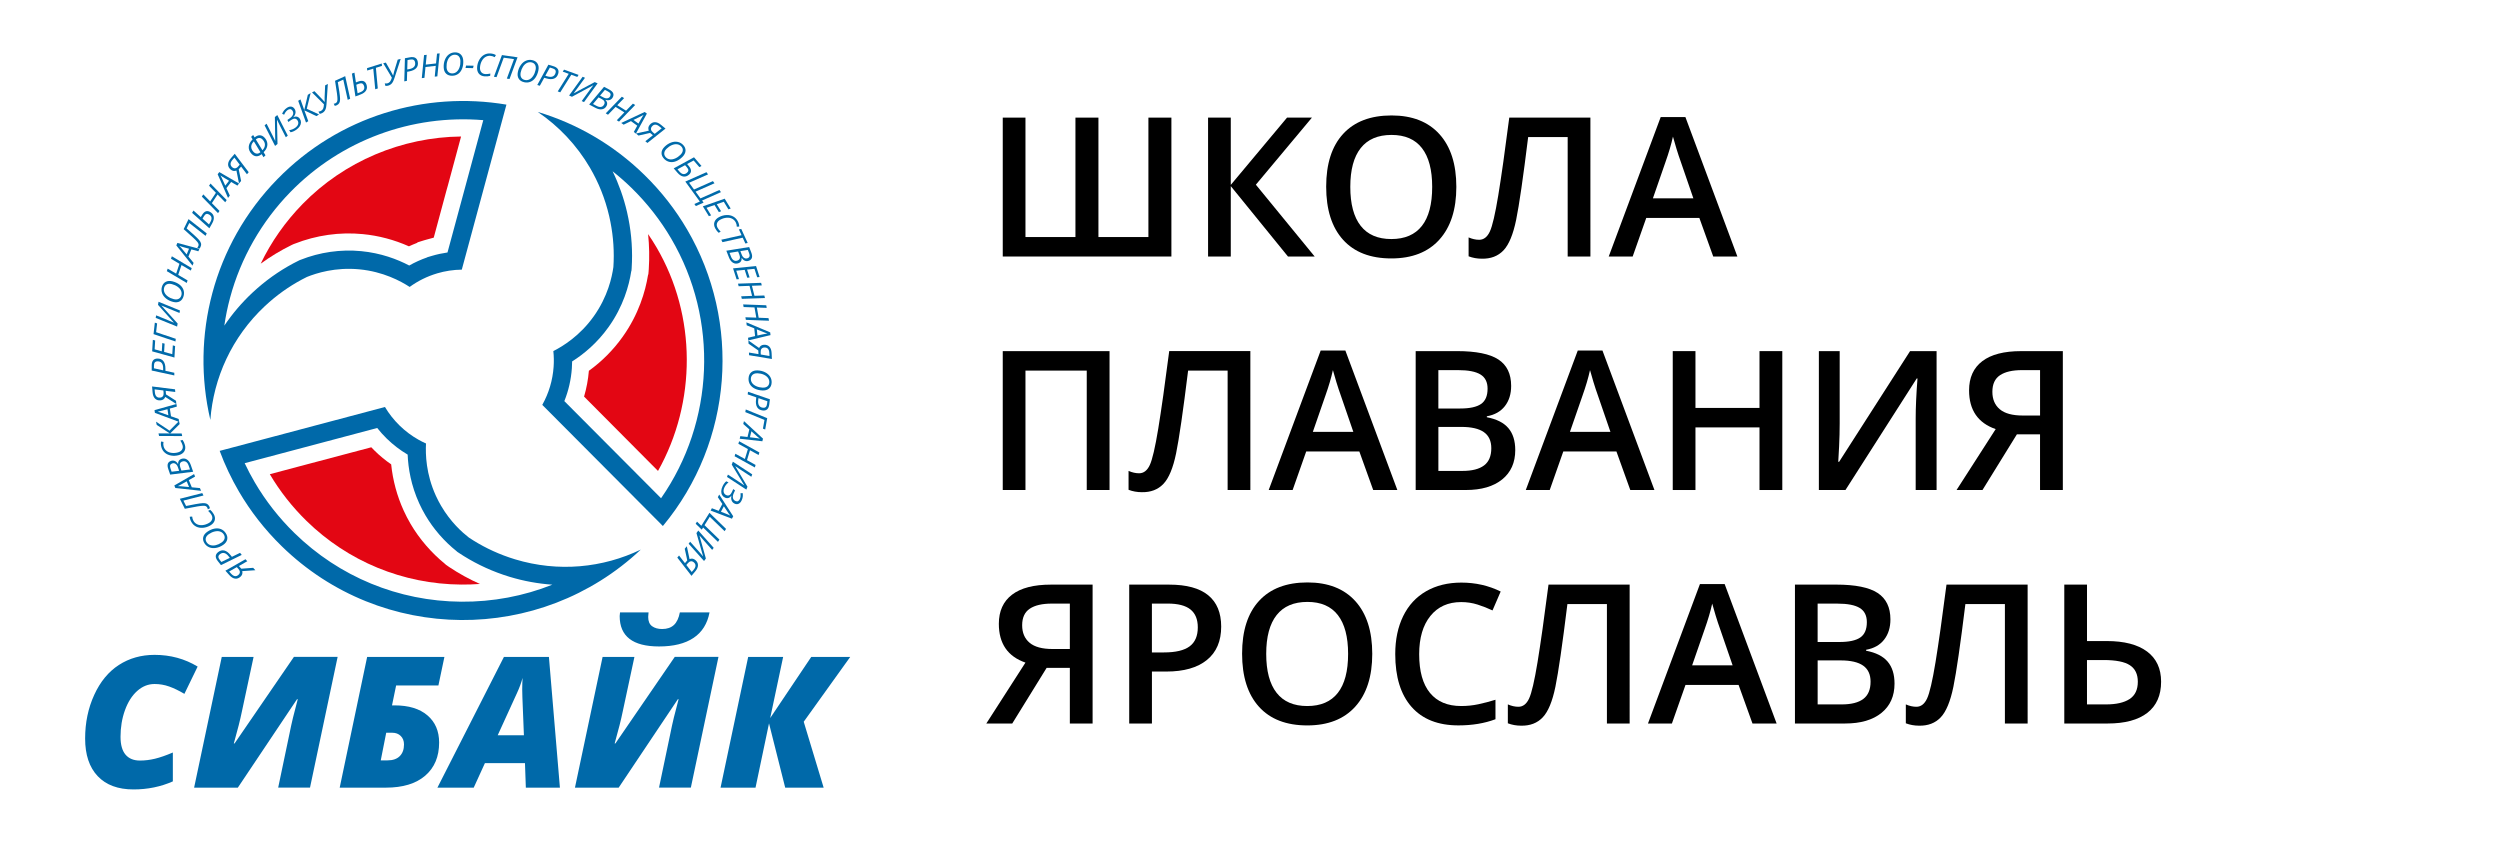 <?xml version="1.0" encoding="UTF-8"?> <!-- Generator: Adobe Illustrator 23.0.1, SVG Export Plug-In . SVG Version: 6.00 Build 0) --> <svg xmlns="http://www.w3.org/2000/svg" xmlns:xlink="http://www.w3.org/1999/xlink" id="Слой_1" x="0px" y="0px" viewBox="0 0 1450.68 502.15" style="enable-background:new 0 0 1450.68 502.15;" xml:space="preserve"> <style type="text/css"> .st0{fill:#0069A9;} .st1{fill:#E30613;} .st2{fill:#006AAA;} </style> <g> <g> <path class="st0" d="M89.71,396.91c-3.74,0-7.11,1.35-10.12,4.05c-3.01,2.7-5.37,6.42-7.08,11.16c-1.71,4.74-2.57,9.88-2.57,15.41 c0,4.64,0.97,8.09,2.91,10.38c1.94,2.28,4.72,3.42,8.35,3.42c2.87,0,5.78-0.35,8.72-1.06c2.94-0.71,6.4-1.91,10.38-3.61v16.76 c-7.02,3.11-14.63,4.67-22.83,4.67c-8.99,0-15.92-2.57-20.78-7.71c-4.86-5.14-7.29-12.41-7.29-21.82c0-9.2,1.75-17.64,5.27-25.32 c3.51-7.68,8.28-13.47,14.32-17.38c6.04-3.91,12.95-5.86,20.73-5.86c9.17,0,17.49,2.27,24.96,6.8l-7.68,15.83 c-3.22-1.9-6.17-3.33-8.87-4.28C95.42,397.39,92.62,396.91,89.71,396.91z"></path> </g> <g> <path class="st0" d="M128.68,381.19h18.47l-6.8,31.75c-0.9,4.46-2.46,10.62-4.67,18.47h0.42l34.45-50.23h25.37l-16.03,75.86 h-18.47l6.59-31.44c1.11-5.67,2.7-12.3,4.77-19.87h-0.42l-34.35,51.32h-25.37L128.68,381.19z"></path> </g> <g> <path class="st0" d="M257.88,381.19l-3.48,16.55h-24.54l-2.39,11.57h1.5c8.16,0,14.51,1.93,19.04,5.79 c4.53,3.86,6.8,9.12,6.8,15.8c0,8.16-2.69,14.56-8.07,19.2c-5.38,4.64-13,6.95-22.86,6.95h-26.77l15.93-75.86H257.88z M220.94,441.22h4c3.04,0,5.39-0.82,7.03-2.46c1.64-1.64,2.46-3.9,2.46-6.77c0-2.04-0.63-3.68-1.89-4.93 c-1.26-1.25-2.9-1.87-4.9-1.87h-3.53L220.94,441.22z"></path> </g> <g> <path class="st0" d="M304.63,442.83h-23.25l-6.49,14.22h-21.07l38.6-75.86h26.1l6.38,75.86h-19.77L304.63,442.83z M288.81,426.64 h15.2l-0.88-22l-0.1-4.46c0-2.59,0.07-4.86,0.21-6.8c-0.83,2.98-1.89,5.85-3.17,8.61L288.81,426.64z"></path> </g> <g> <path class="st0" d="M349.67,381.19h18.47l-6.8,31.75c-0.9,4.46-2.46,10.62-4.67,18.47h0.42l34.45-50.23h25.37l-16.03,75.86 h-18.47L389,425.6c1.11-5.67,2.7-12.3,4.77-19.87h-0.42l-34.35,51.32h-25.37L349.67,381.19z M382.41,375.12 c-15.22,0-22.83-5.88-22.83-17.64l0.21-2.13h16.55l-0.21,2.65c0,2.49,0.75,4.28,2.26,5.37c1.5,1.09,3.45,1.63,5.84,1.63 c2.87,0,5.15-0.78,6.82-2.33s2.83-4,3.45-7.32h17.23c-1.25,6.57-4.34,11.51-9.29,14.81C397.49,373.47,390.82,375.12,382.41,375.12 z"></path> </g> <g> <path class="st0" d="M477.94,457.05h-22.31l-9.39-37.31l-7.83,37.31h-20.29l16.03-75.86h20.29l-7.52,35.49l23.82-35.49h22.62 l-26.98,37.62L477.94,457.05z"></path> </g> </g> <g> <g> <g> <path class="st1" d="M251.69,137.9c-1.35,0.31-2.65,0.69-3.96,1.08l-1.4,0.39l-4,1.24l-0.29,0.32c-1.6,0.61-3.17,1.28-4.74,2.01 c-8.47-3.78-17.6-6.22-26.8-7.09c-13.33-1.31-27.01,0.63-39.54,5.58l-0.63,0.23l-0.79,0.37l-0.34,0.15l-0.18,0.1 c-6.23,3.07-12.16,6.65-17.75,10.73c6.07-12.63,14.24-24.3,24.36-34.67c24.18-24.77,57.6-38.76,91.92-39.13l-7.68,28.48 l-0.75,2.64L251.69,137.9z"></path> </g> </g> <g> <g> <path class="st0" d="M280.43,69.72l-2.39,8.85c-2.87,10.6-5.73,21.21-8.6,31.81c-3.25,12.04-6.51,24.08-9.77,36.12 c-3.07,0.44-6.12,1.1-9.11,1.99l-2.64,0.78l-0.1,0.11c-3.6,1.25-7.06,2.82-10.36,4.69c-6.99-3.67-16.42-7.23-27.9-8.34 c-11.86-1.14-24,0.6-35.13,5.02L174,150.9l-0.6,0.29c-8.62,4.24-16.7,9.63-24.02,16.03c-1.01,0.86-2.01,1.77-2.98,2.69 c-6.16,5.77-11.59,12.17-16.23,19.04c0.79-5.46,1.9-10.88,3.34-16.21c6.18-22.99,18.29-44.2,35.04-61.35 C197.85,81.39,238.97,66.26,280.43,69.72 M293.87,60.71c-47.04-7.94-97.07,6.54-132.93,43.26 c-37.34,38.23-50.23,91.25-38.88,139.69c1.83-24.31,12.43-48.03,31.63-66.02c0.86-0.82,1.74-1.61,2.63-2.38 c6.75-5.9,14.07-10.75,21.76-14.54l0.04-0.02c5.4-2.17,16.37-5.75,30.42-4.41c13.78,1.33,23.88,6.77,29.18,10.21 c4.88-3.55,10.24-6.16,15.83-7.83c0.01-0.01,0.02-0.01,0.03-0.02c4.69-1.39,9.53-2.13,14.39-2.18 c6.78-25.06,13.54-50.1,20.32-75.15L293.87,60.71L293.87,60.71z"></path> </g> </g> <g> <g> <path class="st1" d="M278.49,338.86c-3.62,0.26-7.24,0.37-10.88,0.35c-33.73-0.26-65.64-13.38-89.79-36.98 c-8.28-8.1-15.42-17.19-21.25-27.06l17.03-4.53l41.85-11.09c0.66,0.71,1.33,1.37,2.02,2.06c2.95,2.91,6.15,5.52,9.52,7.85 c0.95,9.29,3.42,18.4,7.23,26.77c1.21,2.64,2.53,5.21,3.98,7.7c5.17,8.82,12.13,16.88,20.06,23.32l0.53,0.5l1.12,0.78l0.46,0.3 l0.1,0.09l0.08,0.05C266.23,332.76,272.23,336.08,278.49,338.86z"></path> </g> </g> <g> <g> <path class="st0" d="M320.51,339.27c-16.64,6.63-34.57,10.03-52.96,9.88c-36.34-0.29-70.67-14.43-96.67-39.83 c-9-8.79-16.75-18.7-23.05-29.44c-2.11-3.6-4.07-7.32-5.85-11.11l8.9-2.36l20.53-5.45c15.83-4.2,31.65-8.41,47.48-12.61 c1.71,2.17,3.56,4.23,5.54,6.16c3.67,3.58,7.74,6.7,12.12,9.28c0.32,7.9,1.95,17.86,6.73,28.33c1.06,2.32,2.24,4.6,3.53,6.79 c4.66,7.96,10.93,15.18,18.14,20.93l0.33,0.32l0.82,0.55c7.99,5.34,16.7,9.64,25.91,12.79c1.11,0.39,2.33,0.78,3.76,1.22 C303.89,337.18,312.19,338.7,320.51,339.27L320.51,339.27z M371.84,318.91c-21.97,10.59-47.81,13.28-73,5.64 c-1.13-0.35-2.26-0.71-3.37-1.09c-8.49-2.9-16.34-6.81-23.47-11.58l-0.03-0.03c-3.85-3.01-10.5-8.92-16-18.31 c-1.06-1.81-2.08-3.76-3.03-5.83c-5.75-12.59-6.08-24.05-5.74-30.37c-1.49-0.65-2.95-1.39-4.38-2.2 c-3.91-2.2-7.6-4.94-10.97-8.23c-3.36-3.28-6.18-6.9-8.47-10.74c-25.08,6.65-50.16,13.32-75.23,19.98l-20.68,5.48 c3.01,8.12,6.74,16.03,11.19,23.63c6.65,11.36,14.92,22.03,24.79,31.67C221.42,373.54,313.39,373.93,371.84,318.91L371.84,318.91 z"></path> </g> </g> <g> <g> <path class="st1" d="M381.82,273.27l-42.9-43.14c1.42-4.84,2.36-9.84,2.79-14.97c7.53-5.41,14.2-12.14,19.57-19.68 c9.4-13.15,13.21-26.47,14.72-35.71l0.23-0.75l0.16-1.77l0.03-0.69l0.03-0.11l0.01-0.15c0.45-6.81,0.31-13.66-0.38-20.46 c1.7,2.49,3.35,5.06,4.89,7.69C404.3,183.37,404.16,233.52,381.82,273.27z"></path> </g> </g> <g> <g> <path class="st0" d="M389.52,138.51c27.64,47.18,24.94,106.28-5.93,150.61l-6.47-6.51l-28.35-28.47l-21.3-21.39 c2.43-6.05,3.89-12.42,4.36-19.02c0.1-1.32,0.15-2.66,0.16-4c6.67-4.21,14.48-10.6,21.18-20.01 c8.51-11.94,11.84-23.99,13.12-32.29l0.15-0.46l0.09-1.31c0.63-9.62,0-19.33-1.88-28.83c-0.25-1.31-0.53-2.61-0.82-3.86 c-1.91-8.19-4.71-16.09-8.36-23.58c3.82,3.02,7.49,6.25,10.99,9.66C375.47,117.86,383.23,127.76,389.52,138.51L389.52,138.51 M398.69,133.13c-6.65-11.36-14.92-22.03-24.79-31.67c-18.01-17.6-39.31-29.77-61.87-36.52c12.21,8.3,22.63,19.28,30.28,32.34 c5,8.54,8.82,17.96,11.18,28.11c0.27,1.15,0.52,2.32,0.74,3.47c1.73,8.79,2.27,17.56,1.7,26.11l-0.01,0.05 c-0.81,5.76-3.2,17.06-11.39,28.54c-8.03,11.28-17.8,17.31-23.44,20.16c0.32,3.06,0.38,6.15,0.15,9.23 c-0.54,7.63-2.73,15.14-6.57,21.99c18.31,18.39,36.61,36.77,54.92,55.16l15.06,15.14C425.6,255.93,430.14,186.82,398.69,133.13 L398.69,133.13z"></path> </g> </g> </g> <g> <g> <path class="st2" d="M140.01,330l6.89-0.51l1.26,1.4l-7.6,0.52c0.33,1.27-0.01,2.35-1.01,3.25c-1,0.89-2.06,1.26-3.18,1.1 c-1.12-0.16-2.21-0.84-3.27-2.02l-2.31-2.58l11.65-6.66l1.04,1.17l-4.86,2.78L140.01,330z M132.97,331.63l1.1,1.23 c0.76,0.85,1.5,1.33,2.22,1.44c0.72,0.11,1.41-0.13,2.07-0.72c0.55-0.5,0.83-1.04,0.82-1.64c-0.01-0.6-0.29-1.21-0.85-1.84 l-0.91-1.01L132.97,331.63z"></path> </g> <g> <path class="st2" d="M126.57,320.38c1.16-0.92,2.36-1.23,3.6-0.94c1.23,0.3,2.44,1.2,3.63,2.71l0.76,0.96l4.75-2.32l0.96,1.21 l-12.05,5.92l-1.86-2.36c-0.8-1.02-1.19-1.97-1.16-2.84C125.23,321.86,125.69,321.08,126.57,320.38z M133.36,323.71l-0.75-0.95 c-0.81-1.03-1.64-1.64-2.49-1.84c-0.85-0.2-1.69,0.03-2.51,0.68c-0.59,0.46-0.88,0.96-0.88,1.5c0,0.54,0.27,1.15,0.81,1.83 l0.92,1.17L133.36,323.71z"></path> </g> <g> <path class="st2" d="M120.35,308.53c1.33-0.91,2.67-1.5,4.02-1.77c1.35-0.27,2.6-0.2,3.73,0.23c1.14,0.43,2.07,1.18,2.81,2.26 c0.88,1.28,1.19,2.54,0.94,3.76c-0.25,1.22-1.04,2.29-2.38,3.2c-1.31,0.89-2.66,1.46-4.07,1.71c-1.41,0.25-2.69,0.16-3.84-0.28 c-1.16-0.44-2.09-1.19-2.81-2.24c-0.83-1.22-1.11-2.45-0.83-3.67C118.2,310.5,119.01,309.44,120.35,308.53z M119.94,314.72 c0.54,0.79,1.27,1.32,2.19,1.6c0.92,0.28,1.95,0.29,3.07,0.03c1.12-0.26,2.23-0.76,3.3-1.5c0.99-0.67,1.58-1.44,1.8-2.31 s0.04-1.72-0.54-2.56c-0.52-0.76-1.23-1.28-2.12-1.56c-0.89-0.28-1.91-0.28-3.05-0.02s-2.26,0.77-3.35,1.51 c-0.98,0.67-1.59,1.43-1.82,2.28C119.2,313.04,119.37,313.88,119.94,314.72z"></path> </g> <g> <path class="st2" d="M112.27,302.25c0.53,0.91,1.26,1.58,2.18,2.01c0.92,0.43,1.99,0.57,3.21,0.43c1.22-0.14,2.39-0.55,3.54-1.21 c0.97-0.56,1.59-1.27,1.87-2.12c0.28-0.85,0.16-1.72-0.37-2.62c-0.42-0.73-1.06-1.49-1.92-2.27l1.15-0.67 c0.42,0.36,0.79,0.72,1.1,1.09c0.31,0.37,0.63,0.84,0.97,1.42c0.74,1.27,0.93,2.49,0.58,3.66c-0.35,1.17-1.19,2.15-2.53,2.93 c-1.35,0.79-2.76,1.24-4.25,1.36s-2.8-0.1-3.96-0.68c-1.15-0.58-2.07-1.46-2.76-2.64c-0.6-1.03-0.92-2.07-0.97-3.1l1.41-0.09 C111.59,300.67,111.84,301.51,112.27,302.25z"></path> </g> <g> <path class="st2" d="M107.98,293.6c1.77-0.37,3.59-0.72,5.47-1.06c1.88-0.34,3.31-0.53,4.28-0.58c0.97-0.05,1.75,0.08,2.33,0.38 c0.58,0.3,1.04,0.8,1.39,1.5c0.2,0.41,0.31,0.78,0.32,1.11l-1.21,0.6c-0.03-0.34-0.11-0.65-0.25-0.92 c-0.22-0.45-0.53-0.76-0.9-0.93c-0.38-0.17-0.91-0.24-1.59-0.22s-1.76,0.15-3.22,0.38c-1.46,0.23-3.91,0.69-7.35,1.37l-2.89-5.81 l13.01-3.3l0.7,1.4l-11.65,2.96L107.98,293.6z"></path> </g> <g> <path class="st2" d="M109.56,278.61l1.74,4.16l4.71,0.45l0.66,1.59l-14.92-1.64l-0.61-1.46l11.46-6.61l0.6,1.43L109.56,278.61z M108.33,279.3l-2.35,1.33c-0.93,0.55-1.86,1.03-2.8,1.46c0.57,0,1.15,0.03,1.73,0.07c0.58,0.04,2.18,0.19,4.8,0.45L108.33,279.3z "></path> </g> <g> <path class="st2" d="M97.64,272.16c-0.86-2.48-0.34-4.04,1.56-4.7c0.8-0.28,1.56-0.26,2.28,0.05c0.72,0.31,1.32,0.89,1.8,1.74 l0.08-0.03c-0.05-0.72,0.09-1.34,0.41-1.84c0.32-0.51,0.79-0.87,1.42-1.08c1.2-0.42,2.29-0.31,3.27,0.33s1.73,1.68,2.24,3.14 l1.38,3.98l-13.32,1.65L97.64,272.16z M103.95,273.2l-0.74-2.13c-0.31-0.89-0.76-1.54-1.36-1.93c-0.6-0.39-1.25-0.46-1.97-0.21 c-0.59,0.2-0.96,0.55-1.12,1.03s-0.1,1.13,0.19,1.95l0.63,1.81L103.95,273.2z M110.25,272.43l-0.79-2.29 c-0.36-1.04-0.86-1.76-1.51-2.15c-0.65-0.4-1.39-0.45-2.22-0.16c-0.66,0.23-1.08,0.62-1.28,1.16c-0.2,0.55-0.16,1.22,0.12,2.03 l0.7,2.03L110.25,272.43z"></path> </g> <g> <path class="st2" d="M94.94,259.05c0.28,1.02,0.81,1.85,1.6,2.5c0.78,0.65,1.78,1.06,2.99,1.23c1.21,0.17,2.45,0.08,3.73-0.27 c1.08-0.3,1.86-0.82,2.35-1.57c0.49-0.75,0.59-1.62,0.31-2.62c-0.22-0.81-0.65-1.71-1.28-2.69l1.29-0.36 c0.32,0.45,0.58,0.9,0.79,1.33c0.21,0.43,0.4,0.97,0.58,1.62c0.39,1.41,0.27,2.64-0.37,3.69c-0.64,1.05-1.7,1.77-3.19,2.19 c-1.51,0.42-2.99,0.5-4.46,0.24c-1.46-0.26-2.68-0.81-3.65-1.67c-0.97-0.85-1.64-1.94-2-3.25c-0.32-1.15-0.37-2.23-0.15-3.24 l1.39,0.27C94.68,257.35,94.71,258.22,94.94,259.05z"></path> </g> <g> <path class="st2" d="M103.88,244.32l0.37,1.75l-5.5,5.44l6.65,0.01l0.32,1.51L92.3,253l-0.32-1.51l6.54,0.02l-7.58-4.95l-0.4-1.88 l7.81,5.21L103.88,244.32z"></path> </g> <g> <path class="st2" d="M98.55,237.08l0.67,4.46l4.46,1.59l0.25,1.7l-14.05-5.26l-0.23-1.57l12.73-3.59l0.23,1.53L98.55,237.08z M97.18,237.45l-2.61,0.71c-1.04,0.3-2.06,0.54-3.07,0.72c0.55,0.14,1.11,0.31,1.66,0.49s2.07,0.72,4.54,1.62L97.18,237.45z"></path> </g> <g> <path class="st2" d="M96.33,228.85l5.82,3.72l0.16,1.88l-6.4-4.13c-0.5,1.21-1.42,1.88-2.75,2c-1.34,0.12-2.4-0.23-3.21-1.03 c-0.8-0.8-1.27-2-1.41-3.58l-0.3-3.46l13.32,1.65l0.14,1.56l-5.56-0.69L96.33,228.85z M89.72,225.94l0.14,1.65 c0.1,1.14,0.41,1.96,0.92,2.48c0.51,0.52,1.21,0.74,2.09,0.66c0.74-0.06,1.29-0.34,1.64-0.82c0.35-0.49,0.49-1.14,0.42-1.98 l-0.12-1.35L89.72,225.94z"></path> </g> <g> <path class="st2" d="M91.42,208.06c1.48,0,2.62,0.5,3.4,1.5c0.78,1,1.17,2.46,1.17,4.38l0,1.23l5.16,1.13l0,1.55l-13.12-2.84 l0.01-3c0-1.3,0.29-2.28,0.85-2.95C89.45,208.39,90.3,208.06,91.42,208.06z M94.67,214.89l0-1.21c0-1.31-0.27-2.31-0.81-2.99 c-0.54-0.68-1.34-1.02-2.4-1.02c-0.75,0-1.29,0.21-1.62,0.63c-0.33,0.42-0.5,1.07-0.5,1.94l0,1.48L94.67,214.89z"></path> </g> <g> <path class="st2" d="M101.62,200.79l-0.4,6.68l-12.93-3.59l0.4-6.68l1.35,0.37l-0.31,5.14l4.15,1.14l0.29-4.79l1.35,0.34 l-0.29,4.81l4.74,1.32l0.31-5.13L101.62,200.79z"></path> </g> <g> <path class="st2" d="M102,196.6l-0.18,1.55l-12.73-4.27l0.75-6.65l1.33,0.43l-0.58,5.11L102,196.6z"></path> </g> <g> <path class="st2" d="M90.34,184.46l0.26-1.47l6.95,2.84l3.35,1.42l0.01-0.04l-9.23-10.32l0.32-1.78l12.43,5.06l-0.26,1.44 l-7.02-2.85c-1.64-0.66-2.8-1.15-3.48-1.48l-0.01,0.04l9.42,10.41l-0.32,1.78L90.34,184.46z"></path> </g> <g> <path class="st2" d="M100.12,163.27c1.56,0.4,2.89,1.01,3.99,1.84c1.1,0.83,1.87,1.82,2.3,2.95c0.43,1.14,0.48,2.34,0.16,3.6 c-0.38,1.5-1.12,2.57-2.2,3.19c-1.08,0.62-2.4,0.73-3.97,0.33c-1.53-0.39-2.86-1.03-3.98-1.91c-1.12-0.89-1.9-1.91-2.33-3.07 c-0.43-1.16-0.49-2.36-0.18-3.59c0.37-1.43,1.1-2.45,2.2-3.05C97.22,162.97,98.56,162.87,100.12,163.27z M95.21,167.06 c-0.24,0.92-0.15,1.82,0.25,2.7s1.07,1.65,2.01,2.32c0.94,0.67,2.04,1.16,3.31,1.49c1.15,0.29,2.13,0.24,2.92-0.18 c0.79-0.41,1.32-1.11,1.57-2.1c0.23-0.89,0.15-1.77-0.24-2.62c-0.38-0.85-1.05-1.62-2-2.3c-0.95-0.68-2.07-1.18-3.35-1.51 c-1.15-0.29-2.13-0.25-2.91,0.14C95.98,165.4,95.46,166.08,95.21,167.06z"></path> </g> <g> <path class="st2" d="M111.24,155.57l-0.48,1.44l-5.44-3.2l-1.91,5.7l5.44,3.21l-0.49,1.47l-11.55-6.84l0.49-1.47l4.92,2.9 l1.91-5.7l-4.91-2.92l0.49-1.45L111.24,155.57z"></path> </g> <g> <path class="st2" d="M111.04,144.71l-1.71,4.18l3.02,3.65l-0.65,1.59l-9.38-11.71l0.6-1.46l12.78,3.43l-0.59,1.43L111.04,144.71z M109.68,144.33l-2.6-0.72c-1.05-0.27-2.05-0.59-3.01-0.95c0.4,0.41,0.79,0.83,1.18,1.27c0.38,0.44,1.41,1.68,3.07,3.72 L109.68,144.33z"></path> </g> <g> <path class="st2" d="M108.3,132.55c1.37,1.17,2.76,2.4,4.18,3.69c1.42,1.28,2.44,2.3,3.07,3.04c0.63,0.74,1,1.44,1.12,2.08 c0.12,0.64,0,1.32-0.34,2.01c-0.2,0.42-0.43,0.72-0.68,0.93l-1.21-0.59c0.25-0.23,0.45-0.48,0.58-0.76 c0.22-0.45,0.28-0.88,0.19-1.28c-0.1-0.4-0.36-0.87-0.8-1.4c-0.43-0.53-1.19-1.3-2.27-2.31c-1.08-1.01-2.93-2.68-5.57-4.99 l2.84-5.83l10.56,8.3l-0.69,1.41l-9.45-7.43L108.3,132.55z"></path> </g> <g> <path class="st2" d="M112.26,122.16l4.27,3.83l0.63-1.1c1.33-2.33,2.92-2.96,4.77-1.9c1.2,0.68,1.9,1.61,2.1,2.76 s-0.11,2.46-0.94,3.92l-1.6,2.8l-10.01-8.95L112.26,122.16z M122.08,128.81c1.12-1.96,0.84-3.41-0.82-4.36 c-0.6-0.34-1.13-0.43-1.61-0.25c-0.48,0.17-0.92,0.62-1.33,1.33l-0.78,1.36l3.73,3.34L122.08,128.81z"></path> </g> <g> <path class="st2" d="M131.53,116.1l-0.84,1.27l-4.43-4.5l-3.32,5.01l4.42,4.51l-0.85,1.29l-9.39-9.59l0.85-1.29l4,4.08l3.32-5.01 l-3.99-4.09l0.84-1.28L131.53,116.1z"></path> </g> <g> <path class="st2" d="M134.13,105.59l-2.74,3.59l1.97,4.3l-1.04,1.37l-6.02-13.74l0.96-1.26l11.45,6.63l-0.94,1.23L134.13,105.59z M132.91,104.87l-2.33-1.38c-0.94-0.53-1.83-1.1-2.66-1.7c0.28,0.5,0.55,1.01,0.81,1.54c0.25,0.53,0.92,1.99,2,4.39L132.91,104.87 z"></path> </g> <g> <path class="st2" d="M138.52,98.23l1.39,6.77l-1.23,1.43l-1.49-7.47c-1.22,0.49-2.33,0.29-3.35-0.58 c-1.01-0.88-1.51-1.88-1.49-3.02c0.02-1.13,0.55-2.3,1.59-3.51l2.27-2.62l8.1,10.7l-1.02,1.19l-3.38-4.47L138.52,98.23z M136.01,91.46l-1.08,1.25c-0.75,0.86-1.13,1.66-1.14,2.39c-0.02,0.73,0.31,1.38,0.98,1.96c0.56,0.48,1.14,0.69,1.73,0.6 c0.59-0.08,1.17-0.44,1.71-1.08l0.89-1.03L136.01,91.46z"></path> </g> <g> <path class="st2" d="M152.9,91.22l-1.07-1.77c-1.02,0.84-2.03,1.25-3.03,1.23c-1.01-0.02-1.93-0.49-2.79-1.38 c-1.2-1.26-1.75-2.63-1.67-4.1c0.08-1.47,0.83-2.93,2.25-4.36l-0.88-1.4l1.17-1.11l0.87,1.4c1-0.84,2-1.25,2.99-1.23 c0.99,0.02,1.91,0.47,2.74,1.35c0.78,0.82,1.29,1.73,1.53,2.73s0.18,1.98-0.17,2.96c-0.35,0.98-0.97,1.92-1.85,2.82l1.07,1.77 L152.9,91.22z M147.3,82.01c-0.67,0.64-1.12,1.31-1.35,2.02s-0.25,1.41-0.05,2.11c0.2,0.7,0.6,1.36,1.19,1.99 c0.61,0.64,1.26,0.97,1.97,1.01c0.71,0.04,1.39-0.24,2.05-0.84L147.3,82.01z M152.29,87.19c0.95-1.01,1.43-2.06,1.44-3.14 s-0.43-2.1-1.33-3.05c-0.59-0.63-1.23-0.94-1.91-0.95c-0.68-0.01-1.36,0.28-2.03,0.87L152.29,87.19z"></path> </g> <g> <path class="st2" d="M153.53,72.73l1.16-0.94l3.39,6.69l1.6,3.27l0.03-0.02l-0.21-13.84l1.41-1.14l6.08,11.97l-1.14,0.92 l-3.44-6.75c-0.81-1.57-1.36-2.71-1.65-3.4l-0.03,0.02l0.3,14.03l-1.41,1.14L153.53,72.73z"></path> </g> <g> <path class="st2" d="M170.86,63.08c0.53,0.75,0.73,1.57,0.61,2.44c-0.13,0.88-0.56,1.7-1.29,2.47l0.03,0.04 c0.71-0.36,1.39-0.47,2.06-0.33s1.24,0.54,1.71,1.21c0.45,0.64,0.67,1.33,0.67,2.08c0,0.75-0.23,1.5-0.69,2.24 c-0.46,0.74-1.14,1.42-2.03,2.05c-1.12,0.79-2.22,1.28-3.31,1.47l-0.86-1.22c0.54-0.05,1.13-0.2,1.76-0.43 c0.63-0.23,1.23-0.54,1.78-0.94c0.92-0.65,1.48-1.36,1.7-2.14c0.22-0.78,0.08-1.52-0.42-2.23c-0.86-1.21-2.08-1.25-3.68-0.13 l-1.6,1.13l-0.52-1.19l1.49-1.05c0.93-0.66,1.52-1.38,1.77-2.16c0.25-0.79,0.12-1.54-0.38-2.25c-0.37-0.52-0.79-0.79-1.27-0.81 c-0.48-0.02-0.98,0.15-1.5,0.52c-0.83,0.59-1.5,1.49-2.01,2.71l-1.17-0.52c0.3-0.76,0.67-1.4,1.09-1.93 c0.42-0.53,0.96-1.02,1.59-1.47c0.85-0.6,1.68-0.87,2.47-0.8C169.68,61.94,170.34,62.34,170.86,63.08z"></path> </g> <g> <path class="st2" d="M185.13,66.42l-1.52,0.95l-6.99-3.32l2.26,6.26l-1.31,0.82l-4.54-12.63l1.31-0.82l2.21,6.15l2.07-8.81 l1.63-1.01l-2.23,9.11L185.13,66.42z"></path> </g> <g> <path class="st2" d="M186.96,65.59c-0.21,0.11-0.45,0.22-0.73,0.31c-0.28,0.1-0.52,0.16-0.72,0.18l-0.72-1.33 c0.6-0.06,1.09-0.19,1.48-0.4c0.57-0.31,0.97-0.74,1.23-1.29c0.25-0.55,0.41-1.39,0.48-2.52l-6.92-6.9l1.38-0.74l4.17,4.31 c0.78,0.82,1.38,1.48,1.79,1.98c-0.06-0.89-0.08-1.72-0.05-2.48l0.32-7.17l1.56-0.84l-0.76,11.67c-0.08,1.43-0.32,2.54-0.7,3.34 C188.41,64.51,187.8,65.14,186.96,65.59z"></path> </g> <g> <path class="st2" d="M196.02,47.65c0.31,1.78,0.61,3.61,0.88,5.5c0.28,1.89,0.42,3.32,0.44,4.3c0.01,0.97-0.14,1.75-0.46,2.32 c-0.32,0.57-0.83,1.02-1.54,1.34c-0.42,0.19-0.79,0.29-1.12,0.28l-0.56-1.22c0.34-0.02,0.65-0.09,0.93-0.22 c0.46-0.21,0.78-0.5,0.96-0.87c0.18-0.37,0.27-0.9,0.27-1.58c0-0.68-0.09-1.76-0.28-3.23s-0.56-3.93-1.13-7.39l5.9-2.7l2.88,13.11 l-1.42,0.65L199.2,46.2L196.02,47.65z"></path> </g> <g> <path class="st2" d="M205.67,42.15l0.86,5.67l1.18-0.45c2.5-0.95,4.13-0.43,4.89,1.57c0.49,1.29,0.45,2.45-0.13,3.47 c-0.58,1.02-1.65,1.83-3.22,2.42l-3.01,1.14l-2.03-13.27L205.67,42.15z M209.02,53.53c2.1-0.8,2.82-2.09,2.14-3.88 c-0.25-0.64-0.6-1.05-1.08-1.22c-0.48-0.17-1.1-0.11-1.87,0.18l-1.46,0.56l0.75,4.95L209.02,53.53z"></path> </g> <g> <path class="st2" d="M219.22,51.33l-1.49,0.47l-1.13-11.98l-3.52,1.11l-0.12-1.38l8.55-2.69l0.15,1.37l-3.54,1.12L219.22,51.33z"></path> </g> <g> <path class="st2" d="M225.15,49.72c-0.23,0.06-0.49,0.1-0.78,0.12c-0.29,0.03-0.54,0.03-0.74,0l-0.37-1.46 c0.59,0.09,1.1,0.08,1.53-0.02c0.62-0.16,1.13-0.47,1.51-0.95c0.38-0.48,0.74-1.25,1.09-2.32l-5.01-8.39l1.52-0.38l2.98,5.21 c0.55,0.98,0.97,1.77,1.25,2.36c0.16-0.88,0.35-1.69,0.57-2.42l2.08-6.87l1.72-0.43l-3.61,11.12c-0.43,1.36-0.93,2.38-1.5,3.07 C226.82,49.03,226.07,49.49,225.15,49.72z"></path> </g> <g> <path class="st2" d="M242.42,35.86c0.27,1.46-0.01,2.67-0.85,3.62c-0.84,0.95-2.2,1.6-4.09,1.95l-1.21,0.22l-0.16,5.28l-1.52,0.28 l0.38-13.42l2.95-0.54c1.28-0.24,2.29-0.14,3.05,0.3C241.73,33.98,242.21,34.75,242.42,35.86z M236.31,40.31l1.19-0.22 c1.29-0.24,2.22-0.69,2.79-1.35c0.57-0.66,0.76-1.51,0.57-2.54c-0.14-0.74-0.44-1.23-0.92-1.48c-0.48-0.25-1.14-0.3-2-0.14 l-1.46,0.27L236.31,40.31z"></path> </g> <g> <path class="st2" d="M253.78,44.31l-1.51,0.17l0.6-6.28l-5.97,0.68l-0.61,6.29l-1.54,0.17l1.31-13.36l1.54-0.17l-0.55,5.68 l5.97-0.68l0.57-5.68l1.52-0.17L253.78,44.31z"></path> </g> <g> <path class="st2" d="M268.82,35.41c0.06,1.61-0.16,3.06-0.65,4.35c-0.49,1.29-1.22,2.3-2.19,3.03c-0.97,0.73-2.11,1.12-3.41,1.17 c-1.55,0.05-2.78-0.35-3.68-1.21c-0.9-0.86-1.38-2.1-1.43-3.72c-0.06-1.58,0.18-3.03,0.72-4.36s1.3-2.36,2.29-3.1 c0.99-0.74,2.12-1.13,3.4-1.18c1.48-0.05,2.66,0.37,3.54,1.26C268.3,32.55,268.77,33.8,268.82,35.41z M263.8,31.76 c-0.95,0.03-1.79,0.37-2.52,1c-0.73,0.63-1.28,1.49-1.66,2.58c-0.38,1.09-0.54,2.29-0.5,3.59c0.04,1.19,0.37,2.11,0.99,2.75 c0.62,0.65,1.44,0.95,2.45,0.92c0.92-0.03,1.74-0.35,2.45-0.96c0.71-0.61,1.26-1.47,1.64-2.57c0.39-1.1,0.56-2.32,0.51-3.64 c-0.04-1.19-0.36-2.11-0.95-2.76C265.62,32.03,264.82,31.73,263.8,31.76z"></path> </g> <g> <path class="st2" d="M270.12,39.44l0.35-1.41l4.36,0.1l-0.34,1.41L270.12,39.44z"></path> </g> <g> <path class="st2" d="M284.58,32.4c-1.05-0.08-2.02,0.14-2.89,0.66s-1.59,1.32-2.16,2.4c-0.57,1.08-0.9,2.29-1,3.6 c-0.08,1.12,0.15,2.03,0.69,2.74c0.54,0.71,1.33,1.1,2.36,1.18c0.84,0.06,1.83-0.04,2.96-0.3l-0.1,1.33 c-0.53,0.15-1.04,0.25-1.52,0.29c-0.48,0.05-1.05,0.05-1.72,0c-1.46-0.11-2.58-0.64-3.35-1.59c-0.77-0.95-1.1-2.2-0.99-3.74 c0.11-1.56,0.54-2.98,1.27-4.28c0.74-1.29,1.67-2.25,2.79-2.88c1.13-0.63,2.37-0.89,3.73-0.79c1.19,0.09,2.23,0.4,3.11,0.94 l-0.72,1.22C286.26,32.73,285.43,32.46,284.58,32.4z"></path> </g> <g> <path class="st2" d="M295.67,45.84l-1.57-0.23l4.16-11.29l-5.96-0.85l-4.16,11.29l-1.53-0.22l4.65-12.59l9.06,1.3L295.67,45.84z"></path> </g> <g> <path class="st2" d="M312.4,40.93c-0.33,1.58-0.89,2.93-1.67,4.07c-0.78,1.13-1.73,1.94-2.85,2.42c-1.12,0.48-2.31,0.59-3.59,0.32 c-1.52-0.32-2.62-1-3.28-2.06c-0.67-1.05-0.83-2.37-0.5-3.95c0.32-1.55,0.9-2.9,1.74-4.06s1.83-1.98,2.96-2.46 c1.14-0.48,2.33-0.6,3.58-0.33c1.45,0.3,2.5,0.99,3.14,2.07C312.58,38.02,312.73,39.35,312.4,40.93z M308.4,36.19 c-0.93-0.19-1.83-0.07-2.69,0.37s-1.6,1.14-2.23,2.11c-0.63,0.97-1.07,2.09-1.34,3.37c-0.24,1.17-0.14,2.13,0.3,2.91 c0.44,0.77,1.17,1.27,2.17,1.47c0.9,0.19,1.77,0.07,2.61-0.35c0.83-0.42,1.57-1.12,2.21-2.1c0.64-0.98,1.09-2.12,1.36-3.41 c0.24-1.17,0.15-2.13-0.27-2.9C310.1,36.88,309.39,36.39,308.4,36.19z"></path> </g> <g> <path class="st2" d="M323.91,42.77c-0.42,1.42-1.23,2.37-2.4,2.83c-1.18,0.47-2.69,0.43-4.53-0.12l-1.18-0.35l-2.55,4.63 l-1.48-0.44l6.44-11.78l2.88,0.86c1.24,0.37,2.1,0.92,2.58,1.66C324.15,40.78,324.23,41.69,323.91,42.77z M316.44,43.95l1.16,0.35 c1.26,0.37,2.29,0.4,3.09,0.07c0.81-0.33,1.36-1,1.66-2c0.21-0.72,0.17-1.3-0.14-1.73c-0.31-0.44-0.88-0.78-1.72-1.03l-1.42-0.42 L316.44,43.95z"></path> </g> <g> <path class="st2" d="M325.1,53.57l-1.47-0.54l6.39-10.2l-3.47-1.26l0.75-1.17l8.42,3.06l-0.72,1.18l-3.49-1.27L325.1,53.57z"></path> </g> <g> <path class="st2" d="M338.09,44.54l1.37,0.6l-4.41,6.07l-2.18,2.92l0.03,0.01l12.22-6.5l1.66,0.73l-7.88,10.87l-1.34-0.59 l4.44-6.14c1.03-1.44,1.79-2.44,2.27-3.02l-0.03-0.01l-12.35,6.67l-1.66-0.73L338.09,44.54z"></path> </g> <g> <path class="st2" d="M353.52,51.96c2.32,1.23,3,2.73,2.06,4.51c-0.4,0.75-0.96,1.25-1.7,1.52s-1.57,0.25-2.5-0.04l-0.04,0.08 c0.53,0.5,0.84,1.04,0.96,1.63c0.11,0.59,0.01,1.18-0.3,1.76c-0.59,1.12-1.47,1.78-2.62,1.99s-2.41-0.05-3.78-0.78l-3.72-1.97 l8.63-10.28L353.52,51.96z M344.1,60.35l2.14,1.13c0.97,0.51,1.83,0.7,2.57,0.55c0.75-0.15,1.33-0.61,1.74-1.39 c0.33-0.61,0.37-1.19,0.15-1.73c-0.23-0.54-0.71-1-1.47-1.4l-1.9-1.01L344.1,60.35z M348.19,55.49l1.99,1.06 c0.84,0.44,1.61,0.6,2.31,0.48c0.7-0.12,1.23-0.52,1.58-1.18c0.29-0.55,0.33-1.05,0.12-1.52c-0.21-0.46-0.7-0.9-1.47-1.3l-1.7-0.9 L348.19,55.49z"></path> </g> <g> <path class="st2" d="M359.2,70.58l-1.29-0.81l4.38-4.55l-5.09-3.18l-4.39,4.54l-1.31-0.82l9.34-9.64l1.31,0.82l-3.97,4.1 l5.09,3.18l3.99-4.09l1.3,0.81L359.2,70.58z"></path> </g> <g> <path class="st2" d="M369.79,72.93l-3.66-2.65l-4.25,2.07l-1.39-1.01l13.59-6.36l1.28,0.93l-6.35,11.61l-1.25-0.91L369.79,72.93z M370.48,71.7l1.32-2.36c0.51-0.95,1.05-1.85,1.63-2.7c-0.49,0.29-1,0.58-1.51,0.84c-0.52,0.27-1.96,0.97-4.34,2.11L370.48,71.7z"></path> </g> <g> <path class="st2" d="M377.23,77.13l-6.73,1.54l-1.45-1.2l7.44-1.66c-0.51-1.21-0.34-2.33,0.51-3.36s1.85-1.55,2.98-1.56 c1.13-0.01,2.31,0.5,3.54,1.51l2.67,2.21l-10.51,8.34l-1.21-1l4.39-3.48L377.23,77.13z M383.95,74.47l-1.28-1.05 c-0.88-0.73-1.68-1.09-2.41-1.09c-0.73,0-1.37,0.34-1.94,1.03c-0.47,0.57-0.66,1.16-0.56,1.75c0.1,0.59,0.47,1.15,1.11,1.69 l1.05,0.86L383.95,74.47z"></path> </g> <g> <path class="st2" d="M395.98,91.06c-1.14,1.13-2.36,1.96-3.63,2.47c-1.28,0.52-2.52,0.67-3.71,0.45c-1.2-0.22-2.25-0.79-3.17-1.71 c-1.09-1.1-1.63-2.28-1.6-3.52c0.02-1.25,0.61-2.44,1.76-3.58c1.12-1.11,2.35-1.92,3.69-2.43s2.61-0.65,3.83-0.42 c1.22,0.22,2.27,0.79,3.17,1.69c1.04,1.05,1.54,2.2,1.48,3.46C397.73,88.73,397.12,89.92,395.98,91.06z M395.25,84.89 c-0.67-0.68-1.49-1.07-2.44-1.18c-0.96-0.11-1.97,0.07-3.03,0.53c-1.06,0.46-2.05,1.15-2.98,2.07c-0.85,0.84-1.3,1.7-1.35,2.6 c-0.06,0.89,0.28,1.7,0.99,2.42c0.65,0.66,1.44,1.04,2.37,1.15c0.93,0.11,1.93-0.07,3-0.54c1.07-0.47,2.08-1.17,3.02-2.1 c0.85-0.84,1.31-1.69,1.38-2.57C396.29,86.41,395.96,85.61,395.25,84.89z"></path> </g> <g> <path class="st2" d="M399.62,96.24c1.74,2.02,1.8,3.73,0.18,5.13c-1.04,0.9-2.14,1.25-3.3,1.06c-1.15-0.19-2.28-0.92-3.38-2.2 l-2.18-2.53l11.78-6.43l4.34,5.04l-1.23,0.67l-3.32-3.86l-3.8,2.06L399.62,96.24z M394.27,99.56c1.47,1.71,2.93,1.93,4.38,0.68 c0.52-0.45,0.78-0.92,0.78-1.42c0-0.5-0.27-1.07-0.81-1.7l-1.09-1.27l-4.4,2.38L394.27,99.56z"></path> </g> <g> <path class="st2" d="M408.28,117.58l-4.5,1.98l-0.87-1.19l3.18-1.41l-8.42-11.6l12.27-5.44l0.92,1.27l-10.99,4.85l2.84,3.92 l10.98-4.86l0.91,1.25l-10.98,4.86l2.84,3.91l10.98-4.87l0.91,1.25l-10.96,4.86L408.28,117.58z"></path> </g> <g> <path class="st2" d="M411.33,125.44l-3.49-5.71l12.67-4.44l3.49,5.71l-1.32,0.47l-2.69-4.4l-4.06,1.43l2.5,4.09l-1.3,0.49 l-2.51-4.11l-4.65,1.62l2.68,4.39L411.33,125.44z"></path> </g> <g> <path class="st2" d="M426.91,128.99c-0.5-0.93-1.19-1.63-2.1-2.09c-0.9-0.46-1.97-0.65-3.19-0.55c-1.22,0.1-2.41,0.46-3.58,1.08 c-0.99,0.53-1.64,1.21-1.95,2.04c-0.31,0.83-0.22,1.71,0.26,2.63c0.4,0.74,1.01,1.53,1.83,2.35l-1.18,0.63 c-0.41-0.37-0.76-0.75-1.06-1.13c-0.3-0.38-0.6-0.86-0.92-1.45c-0.69-1.3-0.84-2.52-0.44-3.68c0.4-1.16,1.28-2.1,2.64-2.83 c1.38-0.73,2.81-1.13,4.3-1.2c1.49-0.07,2.79,0.21,3.92,0.83c1.13,0.62,2.02,1.54,2.66,2.74c0.56,1.05,0.85,2.1,0.85,3.13 l-1.41,0.04C427.52,130.59,427.31,129.74,426.91,128.99z"></path> </g> <g> <path class="st2" d="M419.2,140.52l-0.65-1.42l11.75-2.62l-1.54-3.36l1.36-0.29l3.74,8.15l-1.34,0.32l-1.55-3.38L419.2,140.52z"></path> </g> <g> <path class="st2" d="M435.95,146.53c0.95,2.44,0.49,4.03-1.38,4.76c-0.79,0.31-1.55,0.32-2.28,0.04s-1.35-0.84-1.86-1.67 l-0.08,0.03c0.07,0.72-0.04,1.34-0.34,1.86c-0.3,0.52-0.76,0.9-1.37,1.13c-1.18,0.46-2.28,0.39-3.29-0.21 c-1.01-0.6-1.79-1.62-2.35-3.06l-1.53-3.93l13.25-2.14L435.95,146.53z M423.34,146.73l0.88,2.26c0.4,1.02,0.93,1.72,1.59,2.09 c0.66,0.37,1.4,0.4,2.22,0.08c0.65-0.25,1.06-0.66,1.24-1.21s0.11-1.23-0.19-2.02l-0.78-2L423.34,146.73z M429.61,145.72l0.82,2.1 c0.34,0.88,0.82,1.51,1.43,1.87c0.61,0.37,1.27,0.42,1.97,0.14c0.58-0.22,0.94-0.58,1.08-1.07c0.14-0.49,0.05-1.14-0.26-1.94 l-0.7-1.79L429.61,145.72z"></path> </g> <g> <path class="st2" d="M427.42,162.09l-2.05-6.37l13.35-1.34l2.05,6.37l-1.4,0.14l-1.58-4.9l-4.28,0.44l1.47,4.57l-1.38,0.17 l-1.47-4.58l-4.9,0.49l1.58,4.9L427.42,162.09z"></path> </g> <g> <path class="st2" d="M430.46,173.41l-0.37-1.47l6.31-0.25l-1.47-5.82l-6.31,0.23l-0.38-1.5l13.42-0.48l0.38,1.5l-5.71,0.21 l1.47,5.82l5.71-0.19l0.37,1.48L430.46,173.41z"></path> </g> <g> <path class="st2" d="M432.8,185.6l-0.26-1.5l6.31,0.21l-1.04-5.92l-6.31-0.23l-0.27-1.52l13.41,0.5l0.27,1.52l-5.71-0.21 l1.04,5.92l5.71,0.23l0.26,1.51L432.8,185.6z"></path> </g> <g> <path class="st2" d="M438.15,195.02l-0.48-4.49l-4.39-1.77l-0.18-1.71l13.83,5.83l0.17,1.58l-12.87,3.07l-0.17-1.54L438.15,195.02 z M439.53,194.7l2.64-0.6c1.05-0.26,2.08-0.46,3.1-0.6c-0.55-0.17-1.09-0.35-1.64-0.56c-0.55-0.21-2.04-0.81-4.47-1.8 L439.53,194.7z"></path> </g> <g> <path class="st2" d="M440.03,203.38l-5.67-3.96l-0.09-1.88l6.22,4.39c0.55-1.19,1.5-1.82,2.83-1.88c1.34-0.06,2.39,0.33,3.16,1.16 c0.77,0.84,1.19,2.05,1.26,3.64l0.16,3.46l-13.24-2.19l-0.07-1.56l5.53,0.92L440.03,203.38z M446.51,206.57l-0.08-1.66 c-0.05-1.14-0.32-1.98-0.81-2.52s-1.18-0.79-2.06-0.75c-0.74,0.03-1.3,0.29-1.67,0.76c-0.37,0.47-0.54,1.12-0.5,1.96l0.06,1.35 L446.51,206.57z"></path> </g> <g> <path class="st2" d="M442.34,226.57c-1.61-0.08-3.03-0.42-4.28-1.02c-1.24-0.6-2.19-1.41-2.83-2.44c-0.64-1.03-0.93-2.2-0.87-3.5 c0.08-1.55,0.59-2.74,1.52-3.56c0.94-0.82,2.21-1.19,3.83-1.11c1.58,0.08,3,0.44,4.28,1.09c1.27,0.65,2.24,1.5,2.89,2.55 c0.65,1.05,0.95,2.21,0.88,3.49c-0.08,1.48-0.6,2.62-1.56,3.42C445.24,226.3,443.95,226.66,442.34,226.57z M446.41,221.89 c0.05-0.95-0.21-1.82-0.78-2.6c-0.57-0.78-1.38-1.41-2.43-1.88s-2.23-0.74-3.54-0.8c-1.19-0.06-2.13,0.19-2.83,0.75 c-0.7,0.56-1.07,1.35-1.12,2.37c-0.05,0.92,0.2,1.76,0.75,2.52s1.35,1.38,2.42,1.86c1.07,0.48,2.26,0.75,3.58,0.82 c1.19,0.06,2.13-0.18,2.83-0.71C445.98,223.67,446.35,222.9,446.41,221.89z"></path> </g> <g> <path class="st2" d="M442.55,238.19c-1.47-0.18-2.54-0.81-3.2-1.89c-0.66-1.08-0.88-2.58-0.64-4.49l0.15-1.22l-4.99-1.73 l0.18-1.54l12.7,4.36l-0.36,2.98c-0.16,1.29-0.55,2.23-1.2,2.83C444.55,238.09,443.67,238.32,442.55,238.19z M440.12,231.03 l-0.15,1.2c-0.16,1.3,0,2.32,0.46,3.06c0.46,0.74,1.21,1.17,2.26,1.3c0.74,0.09,1.3-0.06,1.69-0.43c0.38-0.38,0.62-1,0.73-1.87 l0.18-1.47L440.12,231.03z"></path> </g> <g> <path class="st2" d="M432.48,239.14l0.27-1.54l12.44,5.05l-1.17,6.59l-1.31-0.51l0.9-5.06L432.48,239.14z"></path> </g> <g> <path class="st2" d="M433.76,253.57l1.06-4.39l-3.53-3.15l0.41-1.67l11.04,10.16l-0.37,1.54l-13.15-1.47l0.37-1.5L433.76,253.57z M435.16,253.74l2.68,0.32c1.08,0.11,2.11,0.27,3.11,0.49c-0.46-0.34-0.91-0.7-1.35-1.08c-0.44-0.38-1.64-1.45-3.6-3.21 L435.16,253.74z"></path> </g> <g> <path class="st2" d="M426.27,264.75l0.44-1.46l5.53,3.04l1.74-5.75l-5.53-3.05l0.45-1.48l11.75,6.5l-0.45,1.48l-5-2.76l-1.74,5.75 l4.99,2.78l-0.44,1.46L426.27,264.75z"></path> </g> <g> <path class="st2" d="M436.5,275.26l-0.54,1.39l-6.28-4.11l-3.02-2.04l-0.01,0.03l7.08,11.89l-0.65,1.69l-11.23-7.35l0.53-1.37 l6.34,4.14c1.48,0.96,2.53,1.67,3.13,2.12l0.01-0.03l-7.25-12.02l0.65-1.69L436.5,275.26z"></path> </g> <g> <path class="st2" d="M426.29,292.25c-0.84-0.39-1.42-0.99-1.74-1.81c-0.32-0.82-0.36-1.75-0.12-2.79l-0.05-0.02 c-0.43,0.66-0.97,1.1-1.62,1.32c-0.65,0.21-1.34,0.15-2.09-0.19c-0.71-0.33-1.25-0.82-1.63-1.47c-0.38-0.65-0.55-1.41-0.51-2.28 c0.03-0.87,0.28-1.8,0.74-2.79c0.57-1.24,1.29-2.22,2.14-2.93l1.35,0.63c-0.44,0.32-0.88,0.73-1.32,1.25s-0.79,1.09-1.08,1.7 c-0.47,1.02-0.61,1.92-0.41,2.71c0.2,0.78,0.69,1.36,1.47,1.72c1.35,0.62,2.43,0.05,3.25-1.72l0.82-1.78l1.04,0.77l-0.77,1.65 c-0.48,1.03-0.63,1.95-0.45,2.75c0.17,0.81,0.66,1.39,1.45,1.76c0.58,0.27,1.08,0.29,1.5,0.07c0.43-0.22,0.77-0.62,1.04-1.2 c0.43-0.93,0.56-2.04,0.38-3.35l1.28-0.13c0.11,0.81,0.12,1.55,0.02,2.22c-0.1,0.67-0.32,1.36-0.65,2.07 c-0.44,0.95-1.02,1.59-1.75,1.92C427.89,292.66,427.11,292.63,426.29,292.25z"></path> </g> <g> <path class="st2" d="M417.03,296.42l2.13-3.98l-2.63-3.94l0.81-1.52l8.13,12.61l-0.75,1.4l-12.36-4.72l0.73-1.36L417.03,296.42z M418.34,296.94l2.52,0.99c1.01,0.38,1.98,0.79,2.89,1.25c-0.36-0.45-0.7-0.91-1.04-1.39c-0.33-0.48-1.23-1.82-2.68-4.01 L418.34,296.94z"></path> </g> <g> <path class="st2" d="M407.21,307.35l-3.53-3.42l0.78-1.25l2.5,2.42l4.71-7.54l9.64,9.34l-0.83,1.33l-8.63-8.35l-3.04,4.87 l8.63,8.35l-0.83,1.33l-8.62-8.34L407.21,307.35z"></path> </g> <g> <path class="st2" d="M414.13,317.88l-0.88,1.21l-4.98-5.61l-2.38-2.75l-0.02,0.03l3.73,13.33l-1.07,1.46l-8.93-10.03l0.87-1.18 l5.04,5.65c1.18,1.32,2,2.27,2.46,2.86l0.02-0.03l-3.86-13.5l1.07-1.46L414.13,317.88z"></path> </g> <g> <path class="st2" d="M398.8,325.17l-1.47-6.75l1.21-1.44l1.59,7.45c1.21-0.5,2.33-0.32,3.36,0.54s1.54,1.86,1.53,3 c0,1.13-0.52,2.31-1.54,3.53l-2.23,2.65l-8.23-10.6l1.01-1.2l3.43,4.43L398.8,325.17z M401.4,331.91l1.07-1.27 c0.73-0.87,1.11-1.67,1.11-2.4c0.01-0.73-0.33-1.38-1-1.95c-0.57-0.48-1.15-0.67-1.74-0.58c-0.59,0.09-1.16,0.46-1.7,1.1 l-0.87,1.04L401.4,331.91z"></path> </g> </g> <g> <path d="M637.39,137.55h29v-69.3h13.34v80.6h-97.86v-80.6h13.18v69.3h29v-69.3h13.34V137.55z"></path> <path d="M762.87,148.85h-15.49L714.19,108v40.85h-13.18v-80.6h13.18v39.03l32.64-39.03h14.44l-32.53,38.92L762.87,148.85z"></path> <path d="M845.07,108.44c0,13.12-3.28,23.32-9.84,30.6s-15.85,10.92-27.87,10.92c-12.17,0-21.51-3.61-28.03-10.83 c-6.52-7.22-9.79-17.49-9.79-30.79c0-13.3,3.28-23.52,9.84-30.65c6.56-7.13,15.92-10.7,28.09-10.7c11.98,0,21.24,3.62,27.79,10.86 C841.8,85.08,845.07,95.28,845.07,108.44z M783.54,108.44c0,9.92,2,17.45,6.01,22.58c4,5.13,9.94,7.69,17.81,7.69 c7.83,0,13.74-2.54,17.72-7.61c3.99-5.07,5.98-12.63,5.98-22.66c0-9.89-1.98-17.38-5.93-22.49c-3.95-5.11-9.84-7.66-17.67-7.66 c-7.9,0-13.87,2.55-17.89,7.66C785.55,91.06,783.54,98.55,783.54,108.44z"></path> <path d="M922.86,148.85h-13.18v-69.3h-22.93c-2.9,23.52-5.23,39.53-6.97,48.02c-1.75,8.49-4.2,14.4-7.36,17.72 s-7.35,4.93-12.57,4.82c-2.68,0-5.24-0.46-7.66-1.38v-10.97c2.09,0.92,4.13,1.38,6.12,1.38c2.65,0,4.71-1.59,6.2-4.77 c1.49-3.18,3.12-10.21,4.91-21.09c1.78-10.88,3.91-25.89,6.37-45.04h47.08V148.85z"></path> <path d="M994.14,148.85l-8.05-22.38h-30.82l-7.88,22.38H933.5l30.16-80.93h14.33l30.16,80.93H994.14z M982.62,115.11l-7.55-21.94 c-0.55-1.47-1.31-3.79-2.29-6.95c-0.97-3.16-1.64-5.48-2.01-6.95c-0.99,4.52-2.45,9.46-4.36,14.83l-7.28,21H982.62z"></path> <path d="M643.84,284.34h-13.23v-69.3h-35.56v69.3h-13.18v-80.6h61.97V284.34z"></path> <path d="M725.54,284.34h-13.18v-69.3h-22.93c-2.9,23.52-5.23,39.53-6.97,48.02c-1.75,8.49-4.2,14.4-7.36,17.72 s-7.35,4.93-12.57,4.82c-2.68,0-5.24-0.46-7.66-1.38v-10.97c2.09,0.92,4.13,1.38,6.12,1.38c2.65,0,4.71-1.59,6.2-4.77 c1.49-3.18,3.12-10.21,4.91-21.09c1.78-10.88,3.91-25.89,6.37-45.04h47.08V284.34z"></path> <path d="M796.83,284.34l-8.05-22.38h-30.82l-7.88,22.38h-13.89l30.16-80.93h14.33l30.16,80.93H796.83z M785.3,250.6l-7.55-21.94 c-0.55-1.47-1.31-3.79-2.29-6.95c-0.97-3.16-1.64-5.48-2.01-6.95c-0.99,4.52-2.45,9.46-4.36,14.83l-7.28,21H785.3z"></path> <path d="M821.47,203.74h23.93c11.1,0,19.12,1.62,24.06,4.85c4.94,3.24,7.42,8.34,7.42,15.33c0,4.71-1.21,8.62-3.64,11.74 c-2.43,3.13-5.92,5.09-10.47,5.9v0.55c5.66,1.07,9.82,3.17,12.49,6.31s4,7.4,4,12.76c0,7.24-2.53,12.91-7.58,17.01 c-5.05,4.1-12.08,6.15-21.09,6.15h-29.11V203.74z M834.65,237.04h12.68c5.51,0,9.54-0.87,12.07-2.62c2.54-1.75,3.8-4.71,3.8-8.9 c0-3.79-1.37-6.52-4.11-8.21c-2.74-1.69-7.08-2.54-13.04-2.54h-11.41V237.04z M834.65,247.73v25.53h14c5.51,0,9.68-1.06,12.49-3.17 s4.22-5.45,4.22-10.01c0-4.19-1.43-7.29-4.3-9.32c-2.87-2.02-7.22-3.03-13.07-3.03H834.65z"></path> <path d="M946.01,284.34l-8.05-22.38h-30.82l-7.88,22.38h-13.89l30.16-80.93h14.33l30.16,80.93H946.01z M934.49,250.6l-7.55-21.94 c-0.55-1.47-1.31-3.79-2.29-6.95c-0.97-3.16-1.64-5.48-2.01-6.95c-0.99,4.52-2.45,9.46-4.36,14.83l-7.28,21H934.49z"></path> <path d="M1034.22,284.34h-13.23v-36.33h-37.16v36.33h-13.18v-80.6h13.18v32.97h37.16v-32.97h13.23V284.34z"></path> <path d="M1055.45,203.74h12.07v41.9c0,4.38-0.11,8.79-0.33,13.26c-0.22,4.46-0.39,7.49-0.5,9.07h0.5l41.18-64.23h15.38v80.6h-12.13 v-41.57c0-6.36,0.35-14.08,1.05-23.16h-0.44l-41.35,64.72h-15.44V203.74z"></path> <path d="M1170.34,252.03l-19.96,32.31h-15.05l22.71-35.34c-10.29-3.56-15.44-11.06-15.44-22.49c0-7.39,2.55-13.03,7.66-16.92 c5.11-3.9,12.63-5.84,22.55-5.84h24.2v80.6h-13.23v-32.31H1170.34z M1183.79,214.77h-10.47c-5.55,0-9.8,0.98-12.76,2.95 c-2.96,1.97-4.44,5.17-4.44,9.62c0,4.34,1.43,7.72,4.3,10.14c2.87,2.43,7.31,3.64,13.34,3.64h10.03V214.77z"></path> <path d="M607.34,387.52l-19.96,32.31h-15.05l22.71-35.34c-10.29-3.56-15.44-11.06-15.44-22.49c0-7.39,2.55-13.03,7.66-16.92 c5.11-3.9,12.63-5.84,22.55-5.84h24.2v80.6H620.8v-32.31H607.34z M620.8,350.25h-10.47c-5.55,0-9.8,0.98-12.76,2.95 c-2.96,1.97-4.44,5.17-4.44,9.62c0,4.34,1.43,7.72,4.3,10.14c2.87,2.43,7.31,3.64,13.34,3.64h10.03V350.25z"></path> <path d="M708.62,363.6c0,8.42-2.76,14.87-8.27,19.35c-5.51,4.49-13.36,6.73-23.54,6.73h-8.38v30.16h-13.18v-80.6h23.21 c10.07,0,17.61,2.06,22.63,6.17C706.11,349.52,708.62,355.58,708.62,363.6z M668.43,378.59h7c6.76,0,11.72-1.18,14.88-3.53 c3.16-2.35,4.74-6.03,4.74-11.03c0-4.63-1.42-8.09-4.25-10.37c-2.83-2.28-7.24-3.42-13.23-3.42h-9.15V378.59z"></path> <path d="M796.28,379.42c0,13.12-3.28,23.32-9.84,30.6s-15.85,10.92-27.87,10.92c-12.17,0-21.51-3.61-28.03-10.83 c-6.52-7.22-9.79-17.49-9.79-30.79c0-13.3,3.28-23.52,9.84-30.65c6.56-7.13,15.92-10.7,28.09-10.7c11.98,0,21.24,3.62,27.79,10.86 C793.01,356.06,796.28,366.26,796.28,379.42z M734.75,379.42c0,9.92,2,17.45,6.01,22.58c4,5.13,9.94,7.69,17.81,7.69 c7.83,0,13.74-2.54,17.72-7.61c3.99-5.07,5.98-12.63,5.98-22.66c0-9.89-1.98-17.38-5.93-22.49c-3.95-5.11-9.84-7.66-17.67-7.66 c-7.9,0-13.87,2.55-17.89,7.66C736.76,362.03,734.75,369.53,734.75,379.42z"></path> <path d="M847.88,349.37c-7.57,0-13.53,2.68-17.86,8.05c-4.34,5.37-6.51,12.77-6.51,22.22c0,9.89,2.09,17.37,6.26,22.44 c4.17,5.07,10.21,7.61,18.11,7.61c3.42,0,6.73-0.34,9.92-1.02c3.2-0.68,6.52-1.55,9.98-2.62v11.3c-6.32,2.39-13.49,3.58-21.5,3.58 c-11.8,0-20.86-3.57-27.18-10.72c-6.32-7.15-9.48-17.38-9.48-30.68c0-8.38,1.53-15.71,4.6-22c3.07-6.29,7.51-11.1,13.31-14.44 c5.81-3.34,12.63-5.02,20.45-5.02c8.23,0,15.84,1.73,22.82,5.18l-4.74,10.97c-2.72-1.29-5.6-2.42-8.63-3.39 C854.41,349.86,851.22,349.37,847.88,349.37z"></path> <path d="M945.63,419.83h-13.18v-69.3h-22.93c-2.9,23.52-5.23,39.53-6.97,48.02c-1.75,8.49-4.2,14.4-7.36,17.72 s-7.35,4.93-12.57,4.82c-2.68,0-5.24-0.46-7.66-1.38v-10.97c2.09,0.92,4.13,1.38,6.12,1.38c2.65,0,4.71-1.59,6.2-4.77 c1.49-3.18,3.12-10.21,4.91-21.09c1.78-10.88,3.91-25.89,6.37-45.04h47.08V419.83z"></path> <path d="M1016.91,419.83l-8.05-22.38h-30.82l-7.88,22.38h-13.89l30.16-80.93h14.33l30.16,80.93H1016.91z M1005.39,386.09 l-7.55-21.94c-0.55-1.47-1.31-3.79-2.29-6.95c-0.97-3.16-1.64-5.48-2.01-6.95c-0.99,4.52-2.45,9.46-4.36,14.83l-7.28,21H1005.39z"></path> <path d="M1041.55,339.23h23.93c11.1,0,19.12,1.62,24.06,4.85c4.94,3.24,7.42,8.34,7.42,15.33c0,4.71-1.21,8.62-3.64,11.74 c-2.43,3.13-5.92,5.09-10.47,5.9v0.55c5.66,1.07,9.82,3.17,12.49,6.31s4,7.4,4,12.76c0,7.24-2.53,12.91-7.58,17.01 c-5.05,4.1-12.08,6.15-21.09,6.15h-29.11V339.23z M1054.73,372.53h12.68c5.51,0,9.54-0.87,12.07-2.62c2.54-1.75,3.8-4.71,3.8-8.9 c0-3.79-1.37-6.52-4.11-8.21c-2.74-1.69-7.08-2.54-13.04-2.54h-11.41V372.53z M1054.73,383.22v25.53h14 c5.51,0,9.68-1.06,12.49-3.17s4.22-5.45,4.22-10.01c0-4.19-1.43-7.29-4.3-9.32c-2.87-2.02-7.22-3.03-13.07-3.03H1054.73z"></path> <path d="M1176.57,419.83h-13.18v-69.3h-22.93c-2.9,23.52-5.23,39.53-6.97,48.02c-1.75,8.49-4.2,14.4-7.36,17.72 s-7.35,4.93-12.57,4.82c-2.68,0-5.24-0.46-7.66-1.38v-10.97c2.09,0.92,4.13,1.38,6.12,1.38c2.65,0,4.71-1.59,6.2-4.77 c1.49-3.18,3.12-10.21,4.91-21.09c1.78-10.88,3.91-25.89,6.37-45.04h47.08V419.83z"></path> <path d="M1254.03,395.57c0,7.9-2.66,13.92-7.97,18.06c-5.31,4.13-13,6.2-23.07,6.2h-25.14v-80.6h13.18v32.75h11.41 c10.22,0,18.04,2.03,23.46,6.09C1251.32,382.13,1254.03,387.96,1254.03,395.57z M1211.02,408.75h11.08 c5.92,0,10.47-1.04,13.65-3.12c3.18-2.08,4.77-5.43,4.77-10.06c0-4.34-1.53-7.52-4.58-9.54s-8.16-3.03-15.33-3.03h-9.59V408.75z"></path> </g> </svg> 